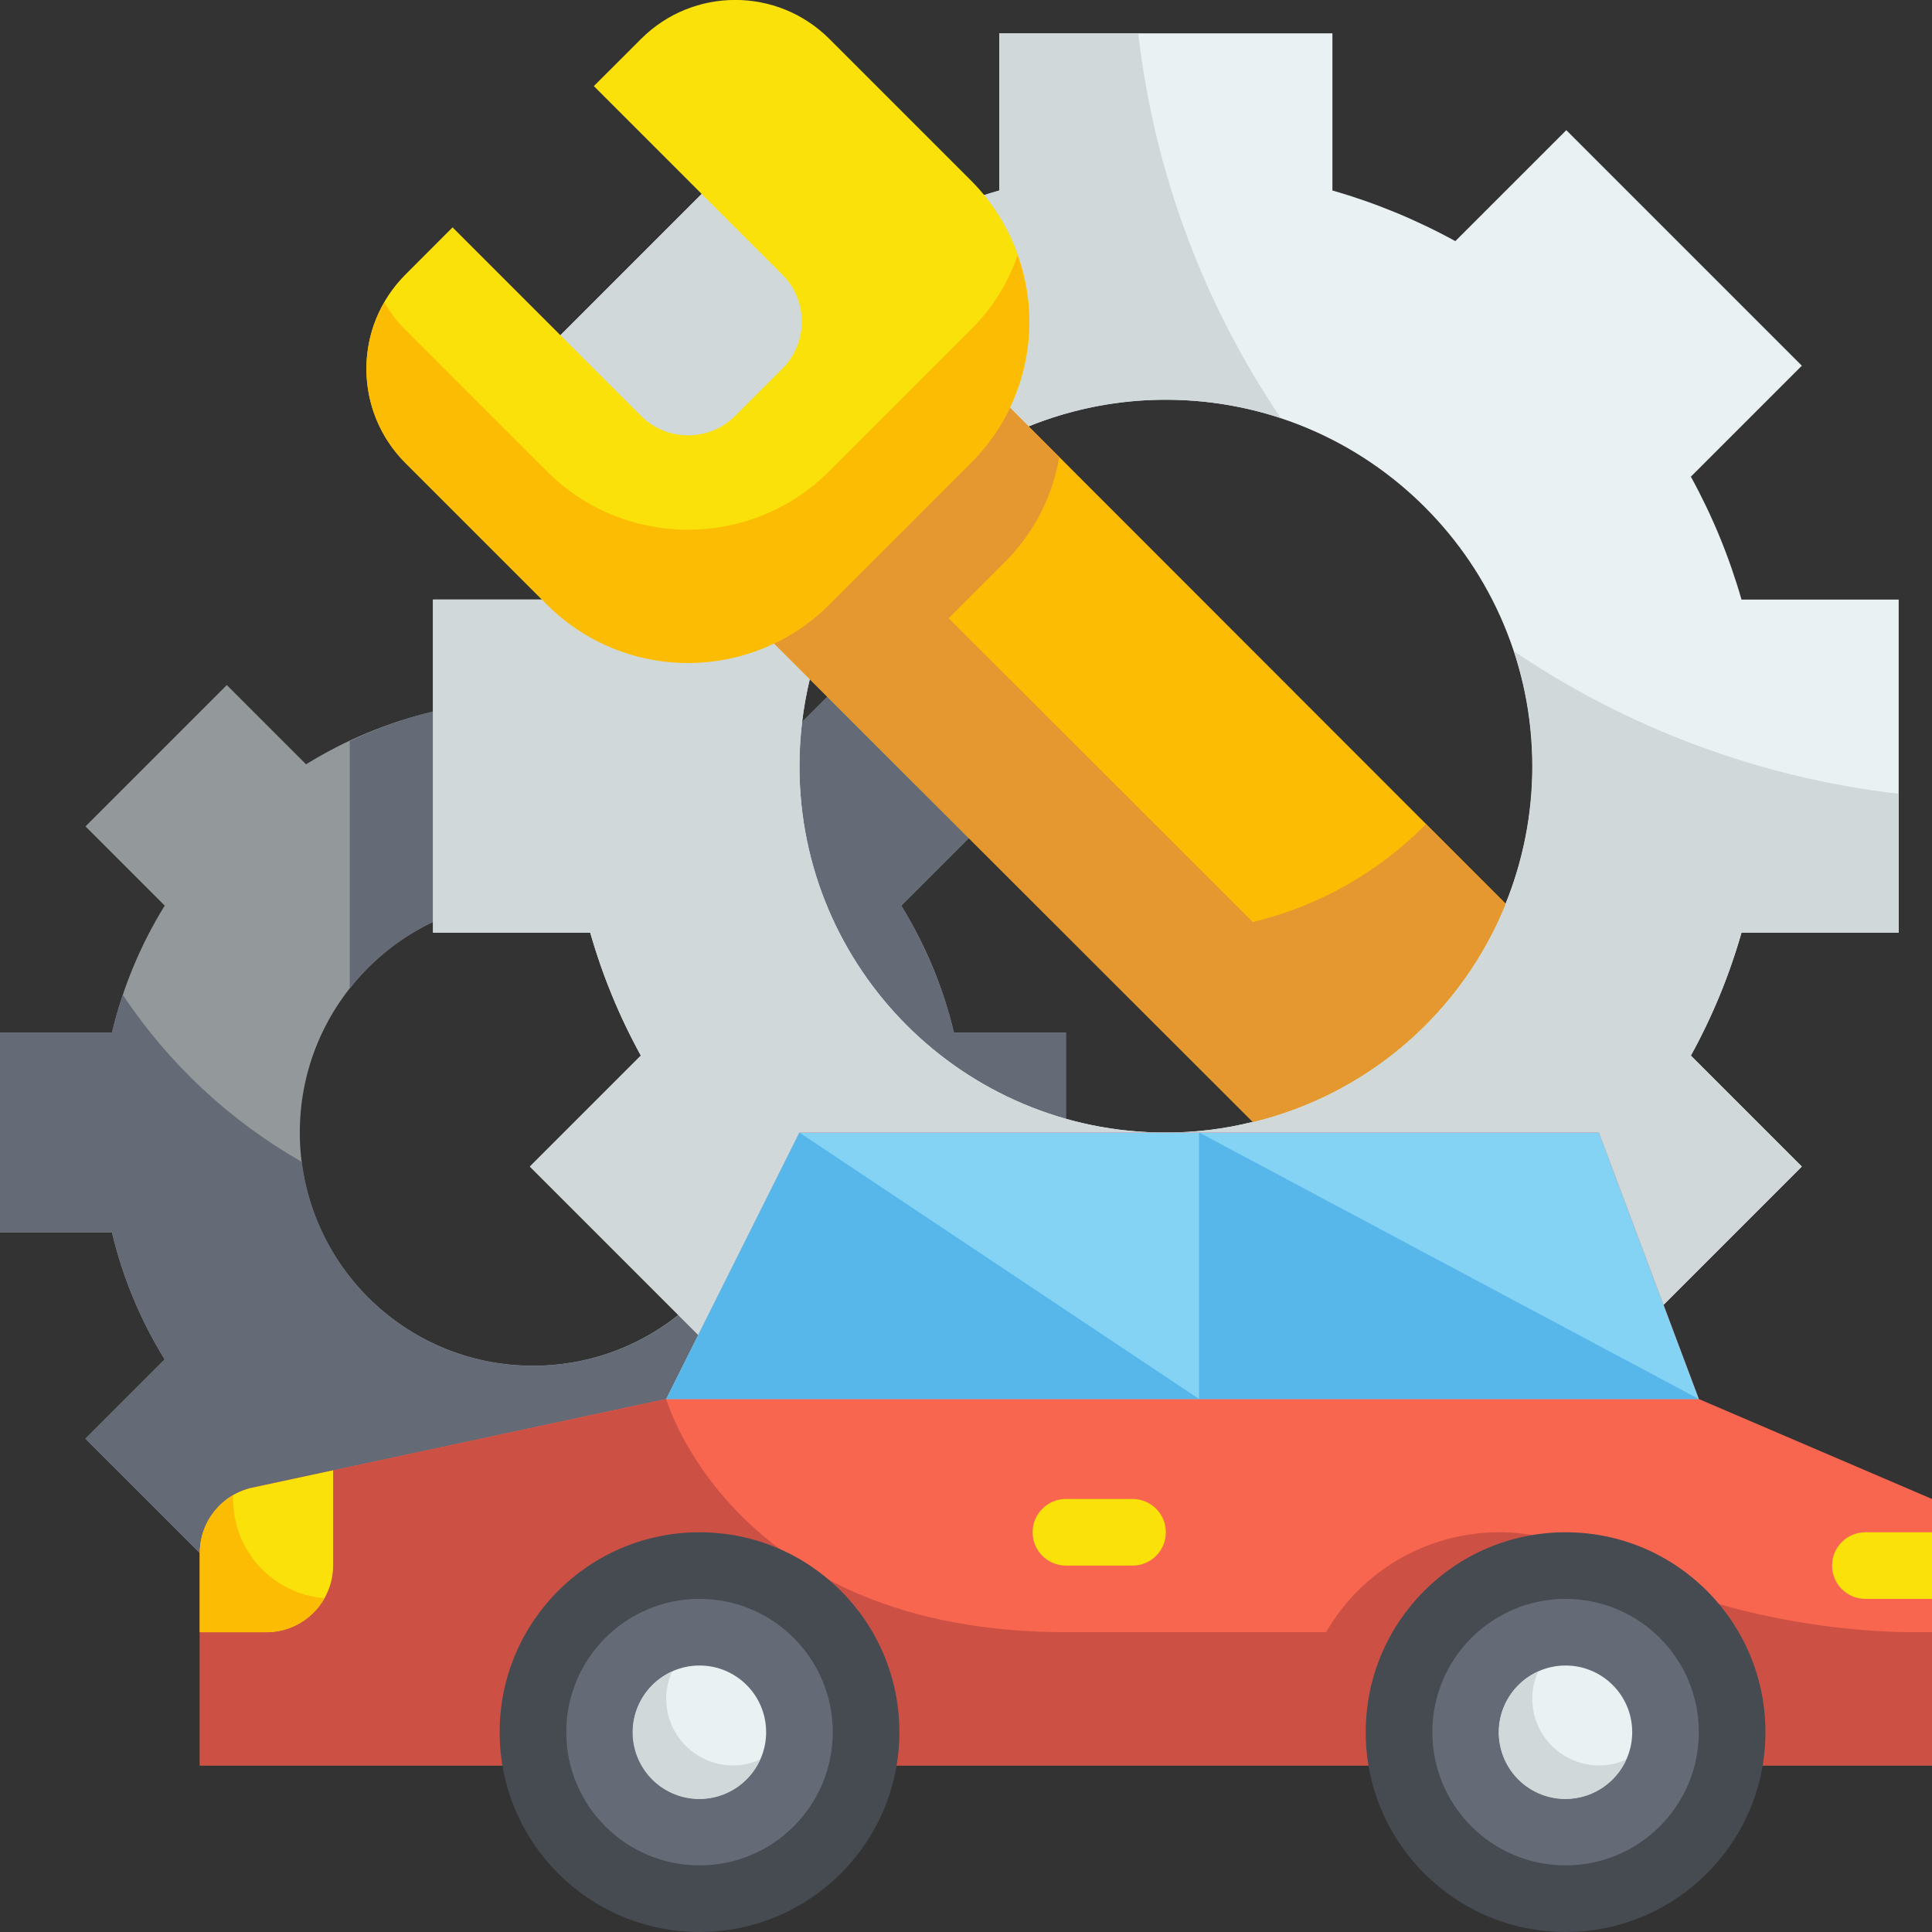 <?xml version="1.0" encoding="UTF-8"?><svg id="_レイヤー_2" xmlns="http://www.w3.org/2000/svg" viewBox="0 0 464 464"><rect x="0" y="0" width="464" height="464" fill="#333333" stroke="none"/><defs><style>.cls-1{fill:#93999a;}.cls-2{fill:#464a51;}.cls-3{fill:#656b76;}.cls-4{fill:#f9e109;}.cls-5{fill:#cc5144;}.cls-6{fill:#84d2f4;}.cls-7{fill:#fcbc04;}.cls-8{fill:#57b7eb;}.cls-9{fill:#d0d8da;}.cls-10{fill:#e9f1f2;}.cls-11{fill:#e59730;}.cls-12{fill:#f8664f;}</style></defs><g id="_レイヤー_1-2"><g id="Flat"><g id="Color_copy"><path class="cls-1" d="M256,296v-48h-26.9c-2.55-10.78-6.83-21.08-12.66-30.5l19.03-19.03-33.94-33.94-19.03,19.03c-9.42-5.83-19.72-10.1-30.5-12.66v-26.9h-48v26.9c-10.78,2.55-21.08,6.83-30.5,12.66l-19.03-19.03-33.94,33.94,19.03,19.03c-5.83,9.42-10.1,19.72-12.66,30.5H0v48h26.9c2.55,10.78,6.83,21.08,12.66,30.5l-19.03,19.03,33.94,33.94,19.02-19.03c9.43,5.83,19.73,10.1,30.51,12.66v26.9h48v-26.9c10.78-2.55,21.09-6.83,30.51-12.66l19.02,19.03,33.94-33.94-19.03-19.03c5.83-9.42,10.1-19.72,12.66-30.5h26.9ZM128,328c-30.93,0-56-25.07-56-56s25.07-56,56-56,56,25.07,56,56-25.07,56-56,56Z"/><path class="cls-3" d="M256,296v-48h-26.88c-2.59-10.76-6.86-21.04-12.64-30.48l19.04-19.04-34-34-19.04,19.04c-9.44-5.78-19.72-10.05-30.48-12.64v-26.88h-48v26.88c-6.9,1.66-13.6,4.05-20,7.12v59.44c19.1-24.32,54.31-28.55,78.63-9.45,24.32,19.1,28.55,54.31,9.45,78.63-19.1,24.32-54.31,28.55-78.63,9.45-11.59-9.1-19.12-22.41-20.97-37.03-17.25-9.83-31.96-23.55-42.96-40.08-1.04,2.97-1.92,5.98-2.64,9.04H0v48h26.88c2.59,10.76,6.86,21.04,12.64,30.48l-19.04,19.04,34,33.92,19.04-18.96c9.44,5.78,19.72,10.05,30.48,12.64v26.88h48v-26.88c10.76-2.59,21.04-6.86,30.48-12.64l19.04,18.96,34-33.92-19.04-19.04c5.78-9.44,10.05-19.72,12.64-30.48h26.88Z"/><path class="cls-10" d="M456,224v-80h-37.75c-2.94-10.26-7.02-20.16-12.16-29.52l26.65-26.65-56.57-56.57-26.65,26.65c-9.36-5.14-19.26-9.22-29.52-12.16V8h-80v37.75c-10.26,2.94-20.16,7.02-29.52,12.16l-26.65-26.65-56.57,56.57,26.65,26.65c-5.14,9.36-9.22,19.26-12.16,29.52h-37.75v80h37.75c2.94,10.26,7.02,20.16,12.16,29.52l-26.65,26.65,56.57,56.57,26.65-26.65c9.36,5.14,19.26,9.22,29.52,12.16v37.75h80v-37.75c10.26-2.94,20.16-7.02,29.52-12.16l26.65,26.65,56.57-56.57-26.65-26.65c5.14-9.36,9.22-19.26,12.16-29.52h37.75ZM361.6,217.04c-10.59,26.24-33.21,45.76-60.72,52.4-6.83,1.71-13.84,2.57-20.88,2.56-48.57.03-87.97-39.33-88-87.9,0-.03,0-.06,0-.1,0-7.03.84-14.04,2.48-20.88,6.73-27.52,26.29-50.11,52.56-60.72,10.46-4.26,21.66-6.43,32.96-6.4,48.65.04,88.04,39.52,88,88.16-.01,11.27-2.18,22.43-6.4,32.88Z"/><path class="cls-9" d="M456,224v-33.36c-33.11-3.82-64.8-15.56-92.4-34.24,15.24,46.11-9.78,95.84-55.89,111.08-2.25.74-4.53,1.4-6.83,1.96-6.83,1.71-13.84,2.57-20.88,2.56-48.57.03-87.97-39.33-88-87.9,0-.03,0-.06,0-.1,0-7.03.84-14.04,2.48-20.88,6.73-27.52,26.29-50.11,52.56-60.72,19.32-7.78,40.77-8.49,60.56-2-18.68-27.6-30.42-59.29-34.24-92.4h-33.36v37.76c-10.27,2.92-20.17,7-29.52,12.16l-26.64-26.64-56.56,56.56,26.64,26.64c-5.16,9.35-9.24,19.25-12.16,29.52h-37.76v80h37.76c2.92,10.27,7,20.17,12.16,29.52l-26.64,26.64,56.56,56.56,26.64-26.64c9.35,5.16,19.25,9.24,29.52,12.16v37.76h80v-37.76c10.27-2.92,20.17-7,29.52-12.16l26.64,26.64,56.56-56.56-26.64-26.64c5.16-9.35,9.24-19.25,12.16-29.52h37.76Z"/><path class="cls-7" d="M361.6,217.04c-10.59,26.24-33.21,45.76-60.72,52.4l-106.4-106.32-23.6-23.6,56.64-56.64,19.52,19.52,114.56,114.64Z"/><path class="cls-11" d="M361.6,217.04c-10.59,26.24-33.21,45.76-60.72,52.4l-106.4-106.32-23.6-23.6,56.64-56.64,26.88,26.88c-1.64,9.67-6.29,18.57-13.28,25.44l-13.28,13.28,73.04,72.96c15.8-3.79,30.21-11.94,41.6-23.52l19.12,19.12Z"/><path class="cls-4" d="M153.94,9.37l-11.32,11.31,45.26,45.26c6.25,6.25,6.25,16.38,0,22.62l-11.31,11.31c-6.25,6.25-16.38,6.25-22.62,0l-45.26-45.26-11.31,11.32c-12.5,12.5-12.5,32.76,0,45.25,0,0,0,0,0,0l33.94,33.94c18.74,18.75,49.14,18.75,67.88,0h0s33.94-33.94,33.94-33.94c18.75-18.74,18.75-49.14,0-67.88,0,0,0,0,0,0l-33.94-33.94c-12.5-12.5-32.76-12.5-45.25,0,0,0,0,0,0,0h0Z"/><path class="cls-7" d="M233.12,111.2l-33.92,33.92c-18.69,18.76-49.05,18.81-67.8.12-.04-.04-.08-.08-.12-.12l-33.92-33.92c-10.25-10.25-12.32-26.11-5.04-38.64,1.35,2.45,3.04,4.69,5.04,6.64l33.92,33.92c18.69,18.76,49.05,18.81,67.8.12.04-.04.08-.08.12-.12l33.92-33.92c5.1-5.01,8.97-11.15,11.28-17.92,6.25,17.42,1.86,36.88-11.28,49.92Z"/><path class="cls-12" d="M408,336l-24-64h-192l-32,64-99.35,21.29c-7.38,1.58-12.65,8.1-12.65,15.65v51.06h416v-64l-56-24Z"/><path class="cls-5" d="M464,392v32H48v-51.04c-.02-7.56,5.25-14.09,12.64-15.68l99.36-21.28s16,56,96,56h62.48c12.51-21.67,39.56-30.09,62.16-19.36,23.98,12.18,50.39,18.8,77.28,19.36h6.08Z"/><circle class="cls-2" cx="168" cy="416" r="48"/><circle class="cls-3" cx="168" cy="416" r="32"/><circle class="cls-10" cx="168" cy="416" r="16"/><circle class="cls-2" cx="376" cy="416" r="48"/><circle class="cls-3" cx="376" cy="416" r="32"/><circle class="cls-10" cx="376" cy="416" r="16"/><path class="cls-4" d="M80,353.12v22.88c-.03,8.83-7.17,15.97-16,16h-16v-19.07c0-7.54,5.26-14.06,12.64-15.65l19.36-4.16Z"/><path class="cls-6" d="M192,272l-32,64h128v-64h-96Z"/><path class="cls-6" d="M384,272h-96v64h120l-24-64Z"/><path class="cls-8" d="M192,272l-32,64h128l-96-64Z"/><path class="cls-8" d="M288,272v64h120l-120-64Z"/><path class="cls-7" d="M77.92,383.84c-2.83,5.03-8.15,8.15-13.92,8.16h-16v-19.04c-.02-5.72,3.04-11,8-13.84v.88c-.04,12.45,9.51,22.84,21.92,23.84Z"/><path class="cls-9" d="M182.56,422.56c-3.59,8.07-13.05,11.71-21.12,8.12s-11.71-13.05-8.12-21.12c1.61-3.62,4.5-6.51,8.12-8.12-.97,2.05-1.46,4.29-1.44,6.56.03,8.83,7.17,15.97,16,16,2.27.02,4.51-.47,6.56-1.44Z"/><path class="cls-9" d="M390.56,422.56c-3.59,8.07-13.05,11.71-21.12,8.12s-11.71-13.05-8.12-21.12c1.61-3.62,4.5-6.51,8.12-8.12-.97,2.05-1.46,4.29-1.44,6.56.03,8.83,7.17,15.97,16,16,2.27.02,4.51-.47,6.56-1.44Z"/><path class="cls-4" d="M464,384h-16c-4.42,0-8-3.58-8-8s3.58-8,8-8h16v16Z"/><path class="cls-4" d="M272,376h-16c-4.42,0-8-3.58-8-8s3.58-8,8-8h16c4.42,0,8,3.58,8,8s-3.58,8-8,8Z"/></g></g></g></svg>